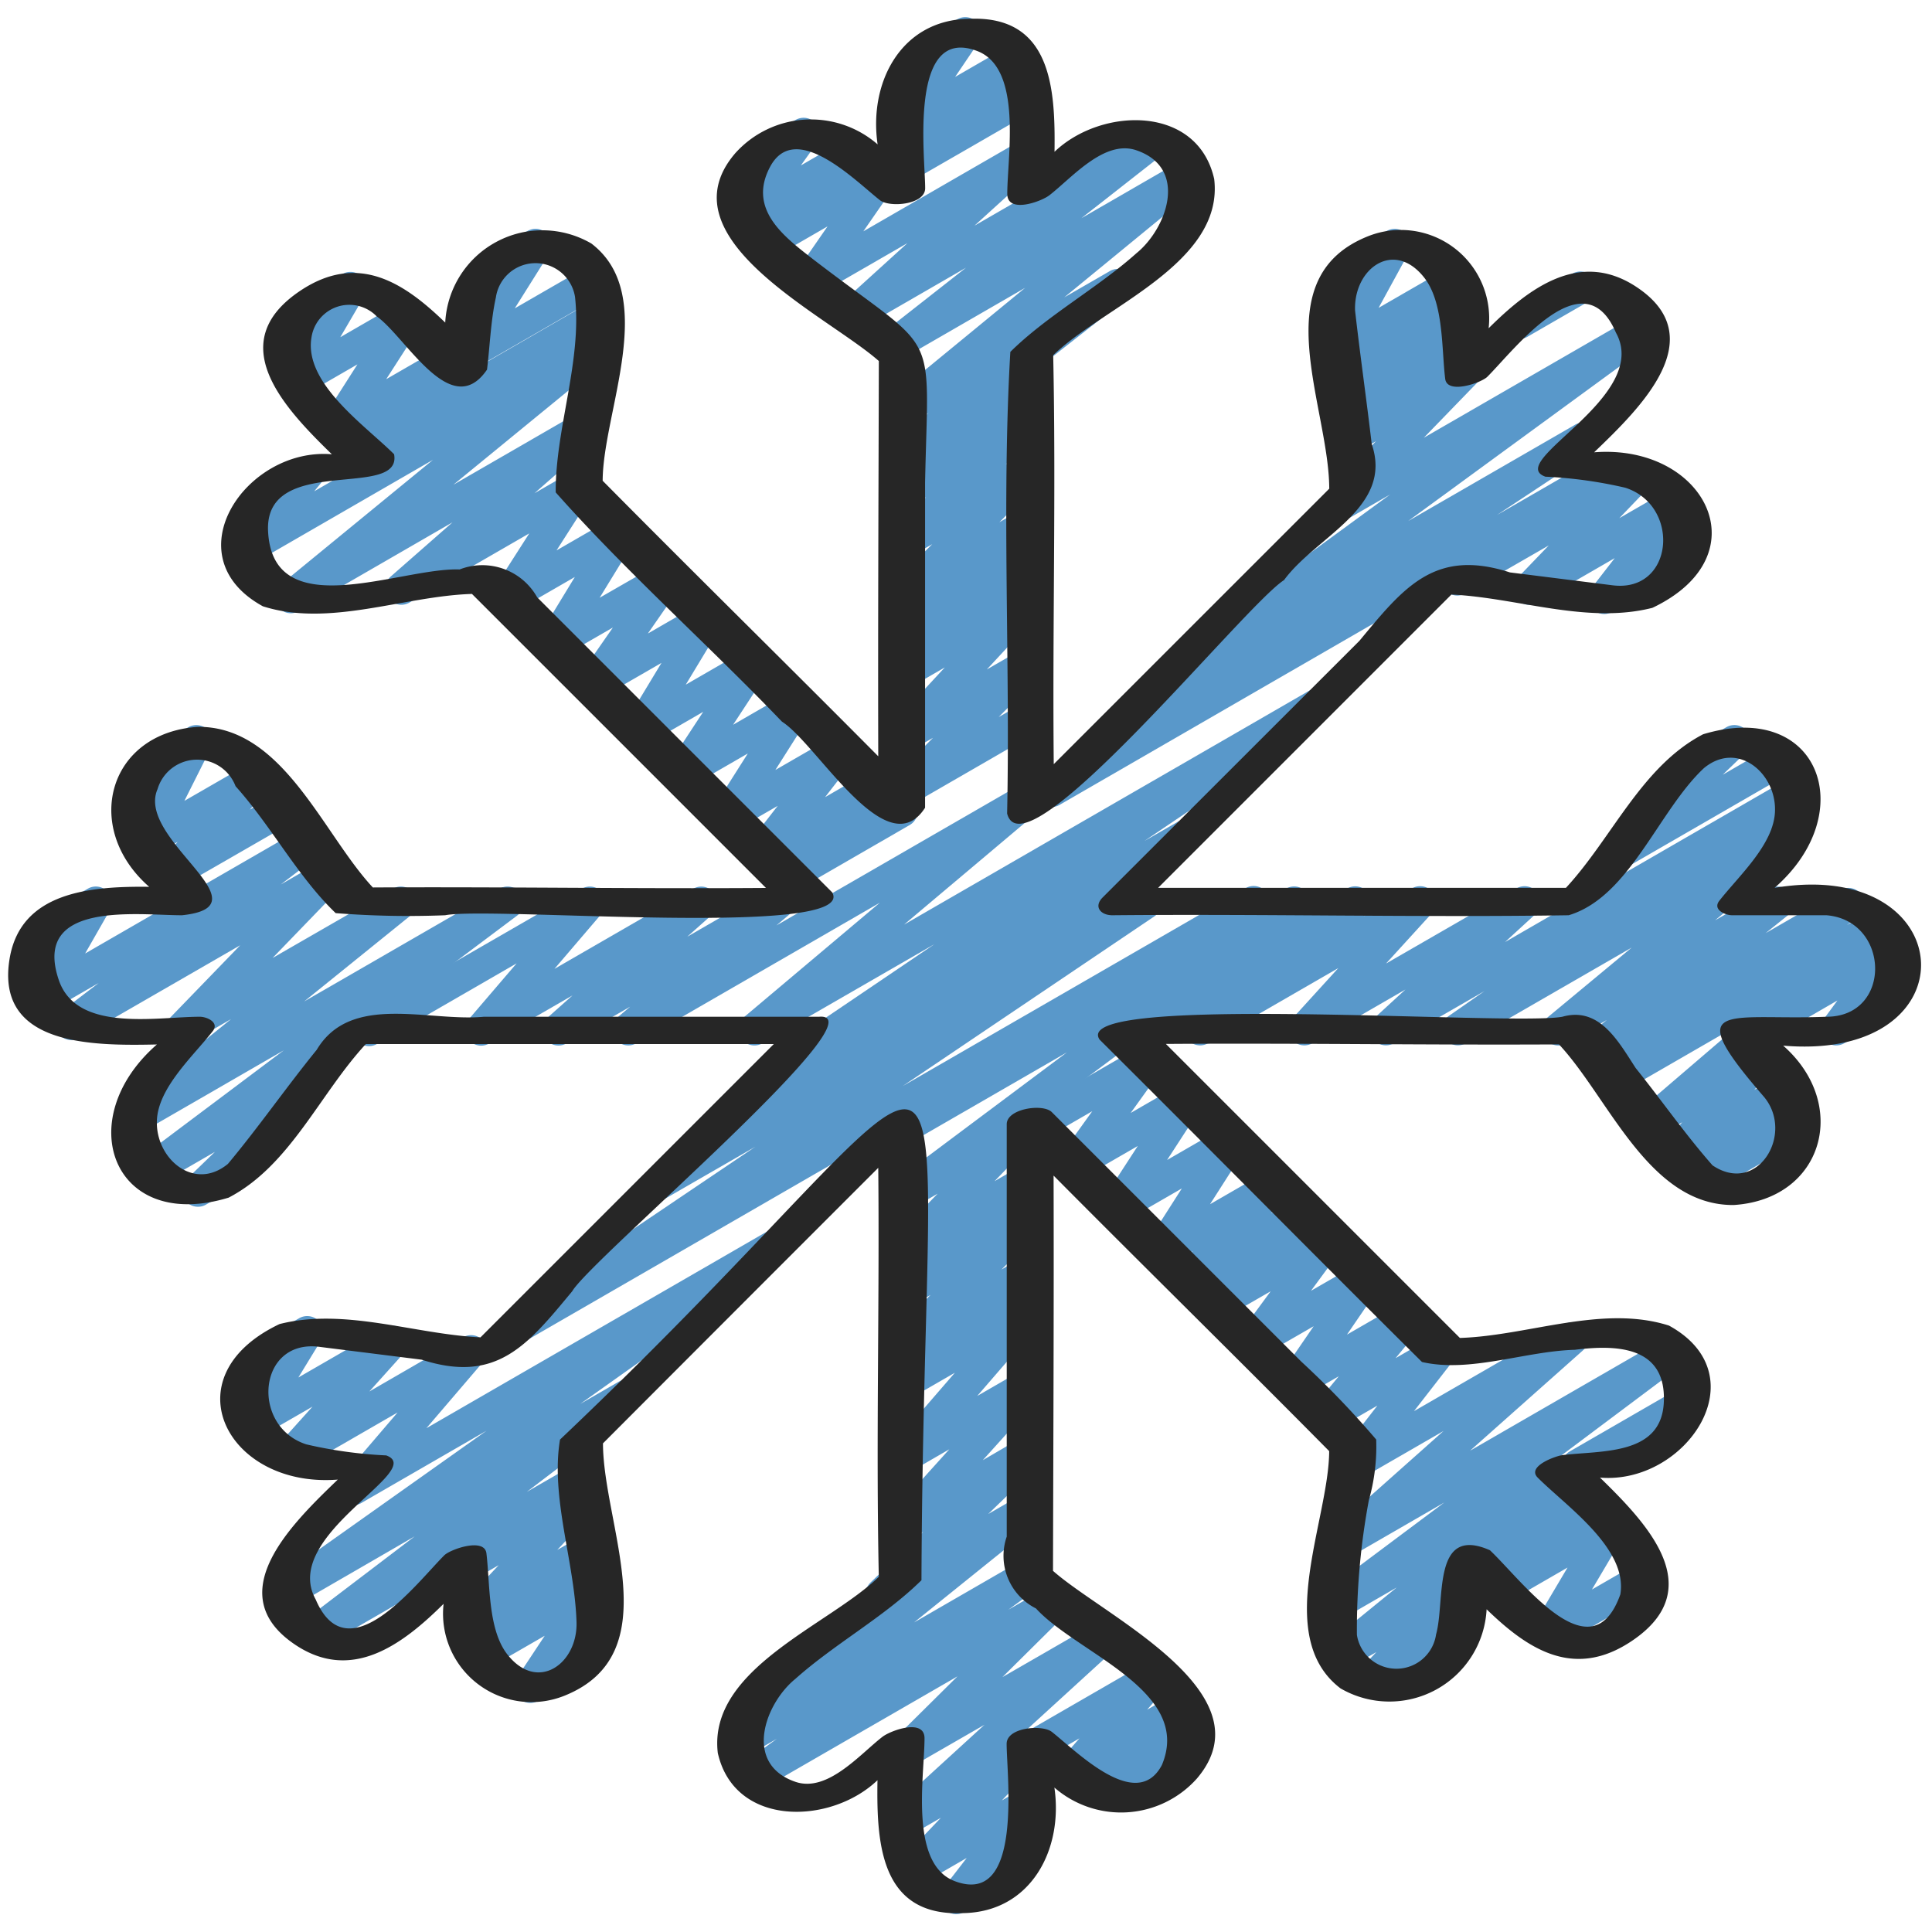 <svg xmlns="http://www.w3.org/2000/svg" id="Icons" height="512" viewBox="0 0 60 60" width="512"><g fill="#5998ca"><path d="m5.3 27.638a.5.5 0 0 1 -.373-.833l.591-.66-.741.426a.5.5 0 0 1 -.7-.657l.817-1.627-.2.117a.5.5 0 0 1 -.5-.865l1.649-.951a.5.5 0 0 1 .7.657l-.816 1.626 2-1.153a.5.5 0 0 1 .623.765l-.59.66.745-.43a.5.5 0 1 1 .5.865l-3.46 1.992a.49.49 0 0 1 -.245.068z"></path><path d="m6.148 37.477a.5.5 0 0 1 -.347-.86l.873-.844-1.75 1.01a.5.5 0 0 1 -.55-.833l4.44-3.332-4.386 2.532a.5.5 0 0 1 -.565-.821l3.313-2.68-1.3.753a.5.5 0 0 1 -.609-.78l2.193-2.266-4.99 2.878a.5.5 0 0 1 -.554-.83l1.151-.878-1.523.879a.5.5 0 0 1 -.684-.68l.763-1.334-.056.031a.5.5 0 0 1 -.5-.865l1.659-.957a.492.492 0 0 1 .6.078.5.5 0 0 1 .081.6l-.763 1.334 6.67-3.85a.5.5 0 0 1 .554.83l-1.15.878 1.331-.769a.5.5 0 0 1 .609.78l-2.192 2.269 3.734-2.15a.5.5 0 0 1 .565.821l-3.317 2.679 6.064-3.5a.5.5 0 0 1 .667.157.5.5 0 0 1 -.117.676l-5.9 4.426a.511.511 0 0 1 .182.15.5.5 0 0 1 -.052.66l-2.062 1.991a.519.519 0 0 1 .058.081.5.5 0 0 1 -.183.683l-1.705.985a.49.49 0 0 1 -.252.068z"></path><path d="m16.468 52.885a.5.5 0 0 1 -.417-.777l.866-1.308-1.734 1a.5.5 0 0 1 -.6-.8l.388-.369-.079.045a.5.5 0 0 1 -.615-.775l1.21-1.293-.793.457a.5.5 0 0 1 -.5-.865l3.706-2.133a.5.5 0 0 1 .616.775l-1.21 1.293.8-.459a.5.5 0 0 1 .595.795l-.395.377a.5.5 0 0 1 .617.733l-.866 1.31.139-.08a.5.5 0 1 1 .5.865l-1.977 1.141a.49.49 0 0 1 -.251.068z"></path><path d="m34.221 56.179a.5.5 0 0 1 -.362-.845l.151-.158-.489.281a.5.5 0 0 1 -.621-.757l.623-.714-1.085.626a.5.5 0 1 1 -.5-.865l3.684-2.127a.5.5 0 0 1 .627.762l-.624.715.9-.521a.5.5 0 0 1 .612.778l-.238.25a.491.491 0 0 1 .5.245.5.5 0 0 1 -.182.682l-2.744 1.585a.49.49 0 0 1 -.252.063z"></path><path d="m48.038 51.25a.5.5 0 0 1 -.431-.755l1.074-1.813-1.881 1.086a.5.5 0 0 1 -.609-.782l.225-.23-.4.229a.5.5 0 1 1 -.5-.865l3.532-2.04a.5.5 0 0 1 .608.781l-.224.231.4-.23a.5.5 0 0 1 .681.688l-1.074 1.814 1.366-.788a.5.5 0 0 1 .5.865l-3.016 1.742a.489.489 0 0 1 -.251.067z"></path><path d="m49.005 46.005a.5.5 0 0 1 -.25-.933l3.377-1.949a.5.5 0 0 1 .5.865l-3.377 1.95a.5.5 0 0 1 -.25.067z"></path><path d="m42.557 52.73a.5.5 0 0 1 -.363-.844l.551-.579-.872.5a.5.5 0 0 1 -.565-.821l2.069-1.686-1.7.981a.5.5 0 0 1 -.55-.833l3.727-2.787-2.942 1.7a.5.5 0 0 1 -.582-.806l3.5-3.114-2.626 1.516a.5.5 0 0 1 -.645-.739l1.217-1.566-1.328.767a.5.5 0 0 1 -.636-.751l.765-.927-1.145.661a.5.5 0 0 1 -.664-.715l1.029-1.5-1.638.944a.5.5 0 0 1 -.653-.729l.956-1.3-1.481.854a.5.5 0 0 1 -.61-.779l.293-.3-.486.28a.5.5 0 0 1 -.619-.769l.484-.531-.739.426a.5.5 0 0 1 -.671-.7l1.07-1.675-1.761 1.016a.5.5 0 0 1 -.669-.7l1.061-1.634-1.732 1a.5.5 0 0 1 -.656-.724l.975-1.356-1.521.878a.5.5 0 0 1 -.5-.865l3.534-2.04a.5.5 0 0 1 .656.724l-.976 1.357 1.524-.879a.5.5 0 0 1 .669.705l-1.061 1.634 1.732-1a.5.5 0 0 1 .671.7l-1.07 1.674 1.762-1.017a.5.5 0 0 1 .619.77l-.485.532.741-.428a.5.5 0 0 1 .61.78l-.3.306.49-.282a.5.5 0 0 1 .654.728l-.956 1.3 1.481-.854a.5.5 0 0 1 .663.715l-1.027 1.5 1.638-.945a.5.5 0 0 1 .635.751l-.763.925 1.144-.66a.5.5 0 0 1 .645.739l-1.217 1.566 4.664-2.693a.5.5 0 0 1 .582.807l-3.505 3.115 5.979-3.451a.5.5 0 0 1 .549.833l-3.8 2.846a.5.5 0 0 1 .463.865l-3.137 2.554a.515.515 0 0 1 .173.14.5.5 0 0 1 -.03.654l-.629.662a.492.492 0 0 1 .514.244.5.5 0 0 1 -.182.682l-2.747 1.586a.489.489 0 0 1 -.25.062z"></path><path d="m54.509 32.47a.5.5 0 0 1 -.25-.933l4.376-2.526a.5.5 0 0 1 .652.729l-.568.772a.5.5 0 0 1 .214.931l-1.659.957a.5.5 0 0 1 -.652-.729l.441-.6-2.3 1.33a.5.5 0 0 1 -.254.069z"></path><path d="m50.156 27.063a.5.5 0 0 1 -.345-.862l1.952-1.869a.476.476 0 0 1 -.051-.073.5.5 0 0 1 .183-.683l1.707-.985a.5.5 0 0 1 .6.794l-.7.674 1.534-.886a.5.5 0 1 1 .5.865l-5.13 2.962a.49.49 0 0 1 -.25.063z"></path><path d="m52.785 37.149a.5.5 0 0 1 -.36-.846l.241-.251-.388.223a.5.5 0 0 1 -.623-.765l.588-.657-.743.428a.5.5 0 0 1 -.575-.812l3.107-2.663-3.617 2.088a.5.5 0 0 1 -.549-.834l.337-.25-.437.252a.5.5 0 0 1 -.564-.822l.7-.564-1.258.726a.5.5 0 0 1 -.57-.817l2.6-2.157-5.153 2.972a.5.5 0 0 1 -.538-.841l1.117-.779-2.812 1.62a.5.5 0 0 1 -.588-.8l.947-.87-2.892 1.67a.5.5 0 0 1 -.619-.769l1.427-1.567-4.046 2.336a.5.5 0 0 1 -.567-.819l.057-.047-1.5.866a.5.5 0 1 1 -.5-.865l6.835-3.945a.5.5 0 0 1 .566.819l-.055.046 1.5-.867a.5.5 0 0 1 .62.769l-1.428 1.566 4.055-2.336a.5.5 0 0 1 .588.8l-.948.869 8.816-5.09a.5.5 0 0 1 .537.842l-1.118.782.319-.184a.5.5 0 0 1 .569.818l-2.6 2.158 1.708-.985a.5.5 0 0 1 .563.821l-.7.561 2.316-1.336a.5.5 0 0 1 .549.834l-.341.252.842-.485a.5.5 0 0 1 .575.813l-3.89 3.334a.508.508 0 0 1 .2.149.5.5 0 0 1 -.015.648l-.589.659.739-.426a.5.5 0 0 1 .61.779l-.24.25a.5.5 0 0 1 .5.867l-3.055 1.764a.489.489 0 0 1 -.25.068z"></path><path d="m29.689 59.445a.5.5 0 0 1 -.395-.8l.728-.944-1.412.816a.5.5 0 0 1 -.61-.783l1.22-1.281-.938.541a.5.5 0 0 1 -.587-.8l2.879-2.63-2.294 1.321a.5.5 0 0 1 -.6-.788l2.056-2.037-6.036 3.484a.5.5 0 0 1 -.545-.837l.97-.707-.845.487a.5.5 0 0 1 -.563-.822l4.562-3.672a.5.5 0 0 1 -.242-.849l1.632-1.57-.39.225a.5.5 0 0 1 -.621-.768l1.824-2.022-1.2.694a.5.5 0 0 1 -.628-.76l2-2.311-1.373.792a.5.5 0 0 1 -.581-.808l.382-.338a.507.507 0 0 1 -.448-.193.5.5 0 0 1 .045-.658l1.221-1.212-.616.355a.5.5 0 0 1 -.582-.8l.412-.369a.5.5 0 0 1 -.439-.84l1.444-1.49-.835.482a.5.5 0 0 1 -.55-.833l5.4-4.038-4.851 2.8a.5.5 0 0 1 -.5-.866l12.157-7.019a.5.5 0 0 1 .55.833l-8.14 6.086.017.02a.5.5 0 0 1 -.035.656l-1.446 1.491.839-.484a.5.5 0 0 1 .575.801l-.411.366a.509.509 0 0 1 .477.191.5.5 0 0 1 -.045.658l-1.218 1.211.617-.356a.5.5 0 0 1 .581.808l-.382.338a.5.5 0 0 1 .43.824l-2 2.313 1.375-.794a.5.5 0 0 1 .621.767l-1.824 2.022 1.2-.7a.5.5 0 0 1 .6.793l-1.631 1.578 1.039-.6a.5.5 0 0 1 .564.822l-3.906 3.145 3.344-1.931a.5.5 0 0 1 .545.837l-.962.7 1.275-.735a.5.5 0 0 1 .6.788l-2.058 2.039 2.923-1.684a.5.5 0 0 1 .587.8l-2.884 2.635a.5.5 0 0 1 .575.8l-1.219 1.28.607-.349a.5.5 0 0 1 .645.738l-.733.949a.5.5 0 0 1 .45.891l-2.143 1.237a.489.489 0 0 1 -.25.064z"></path><path d="m9.778 51.2a.5.5 0 0 1 -.3-.9l3.4-2.587-3.663 2.12a.5.5 0 0 1 -.539-.841l6.434-4.56-3.892 2.247a.5.5 0 0 1 -.63-.758l1.759-2.055-3.106 1.792a.5.5 0 0 1 -.622-.766l1.086-1.208-1.648.951a.5.5 0 0 1 -.676-.7l.705-1.149a.5.5 0 0 1 -.451-.891l1.655-.956a.5.5 0 0 1 .608.084.5.5 0 0 1 .068.611l-.7 1.145 2.669-1.541a.5.5 0 0 1 .622.767l-1.087 1.209 2.9-1.677a.5.5 0 0 1 .63.763l-1.758 2.054 10.671-6.161a.5.5 0 0 1 .539.841l-6.432 4.566 1.187-.685a.5.5 0 0 1 .553.831l-3.4 2.586 1.472-.849a.5.5 0 1 1 .5.865l-8.3 4.794a.491.491 0 0 1 -.254.058z"></path><path d="m49.821 19.069a.5.5 0 0 1 -.395-.806l.721-.93-2.4 1.385a.5.5 0 0 1 -.611-.779l.962-1-2.608 1.5a.5.5 0 0 1 -.5-.865l5.649-3.261a.5.5 0 0 1 .611.779l-.961 1 1.563-.9a.5.5 0 0 1 .645.74l-.722.929.315-.18a.5.5 0 0 1 .5.865l-2.519 1.454a.489.489 0 0 1 -.25.069z"></path><path d="m47.189 10.524a.5.5 0 0 1 -.25-.932l1.874-1.082a.5.5 0 1 1 .5.865l-1.874 1.082a.494.494 0 0 1 -.25.067z"></path><path d="m32.65 25.063a.5.5 0 0 1 -.276-.917l3.615-2.395a.524.524 0 0 1 -.452-.226.5.5 0 0 1 .124-.676l7.513-5.494-1.533.885a.5.5 0 0 1 -.61-.78l1.7-1.756-.618.357a.5.5 0 0 1 -.6-.788l.818-.814-.388.224a.5.5 0 0 1 -.6-.787l.775-.776-.341.2a.5.5 0 0 1 -.689-.672l.938-1.714-.126.066a.5.5 0 0 1 -.5-.865l1.661-.959a.5.5 0 0 1 .689.673l-.936 1.711 2.082-1.2a.5.5 0 0 1 .6.787l-.778.779.424-.245a.5.5 0 0 1 .6.787l-.817.813.384-.221a.5.5 0 0 1 .61.78l-1.7 1.754 6.478-3.739a.5.5 0 0 1 .545.836l-7.51 5.491 5.168-2.982a.5.5 0 0 1 .527.85l-2.937 1.944 3.154-1.82a.5.5 0 1 1 .5.865l-17.244 9.961a.5.5 0 0 1 -.25.063z"></path><path d="m15.9 41.813a.5.5 0 0 1 -.279-.914l7.838-5.288-2.775 1.6a.5.5 0 0 1 -.526-.85l3.5-2.31a.5.5 0 0 1 -.275-.914l5.637-3.815-5.338 3.078a.5.5 0 0 1 -.573-.815l4.216-3.551-7.568 4.369a.5.5 0 0 1 -.572-.814l.384-.325-1.978 1.141a.5.5 0 0 1 -.582-.806l.77-.685-2.587 1.493a.5.5 0 0 1 -.63-.758l1.482-1.731-4.316 2.492a.5.5 0 1 1 -.5-.865l6.842-3.945a.5.5 0 0 1 .63.757l-1.481 1.732 4.312-2.489a.5.5 0 0 1 .582.806l-.769.684 2.582-1.49a.5.5 0 0 1 .572.814l-.386.326 7.608-4.391a.5.5 0 0 1 .572.815l-4.216 3.551 12.573-7.259a.5.5 0 0 1 .531.847l-5.639 3.815 1.054-.607a.5.5 0 0 1 .525.849l-2.53 1.671.751-.432a.5.5 0 0 1 .529.846l-7.837 5.285 10.631-6.136a.5.5 0 1 1 .5.865l-23.014 13.287a.494.494 0 0 1 -.25.067z"></path><path d="m28.03 5.709a.5.5 0 0 1 -.343-.864l.487-.459a.5.5 0 0 1 -.558-.759l.773-1.143a.515.515 0 0 1 -.5-.245.5.5 0 0 1 .182-.682l1.655-.957a.5.5 0 0 1 .616.091.5.5 0 0 1 .048.622l-.728 1.076 1.683-.972a.5.5 0 0 1 .592.8l-.447.421.225-.129a.5.5 0 0 1 .5.865l-3.935 2.268a.489.489 0 0 1 -.25.067z"></path><path d="m28.029 25.075a.5.5 0 0 1 -.354-.852l1.3-1.309-.7.4a.5.5 0 0 1 -.616-.772l1.683-1.814-1.069.617a.5.5 0 0 1 -.581-.808l.372-.328a.536.536 0 0 1 -.445-.209.5.5 0 0 1 .077-.667l.346-.3a.531.531 0 0 1 -.414-.2.5.5 0 0 1 .042-.657l1.281-1.276-.678.39a.5.5 0 0 1 -.6-.791l1.088-1.06-.492.283a.5.5 0 0 1 -.58-.809l.354-.31a.492.492 0 0 1 -.439-.219.5.5 0 0 1 .106-.674l1.132-.887-.574.331a.5.5 0 0 1 -.568-.819l4.135-3.395-3.869 2.234a.5.5 0 0 1 -.559-.826l2.593-2.034-3.277 1.892a.5.5 0 0 1 -.586-.8l2.043-1.855-2.8 1.615a.5.5 0 0 1 -.661-.717l.981-1.418-1.746 1.009a.5.5 0 0 1 -.606-.783l.2-.2-.176.1a.5.5 0 0 1 -.656-.723l.586-.821a.5.5 0 0 1 -.25-.932l1.657-.957a.5.5 0 0 1 .656.723l-.493.69 1.364-.787a.5.5 0 0 1 .607.783l-.2.2.488-.281a.5.5 0 0 1 .661.717l-.98 1.415 4.908-2.833a.5.5 0 0 1 .586.8l-2.043 1.858 5.355-3.092a.5.5 0 0 1 .559.826l-2.593 2.033 3.034-1.752a.5.5 0 0 1 .568.82l-4.134 3.391 1.42-.819a.5.5 0 0 1 .558.826l-2.769 2.17a.487.487 0 0 1 .115.116.5.5 0 0 1 -.076.667l-.355.312a.485.485 0 0 1 .423.2.5.5 0 0 1 -.05.66l-1.085 1.058.487-.28a.5.5 0 0 1 .6.785l-1.283 1.288.679-.392a.5.5 0 0 1 .579.809l-.346.3a.517.517 0 0 1 .423.208.5.5 0 0 1 -.075.667l-.372.328a.483.483 0 0 1 .431.186.5.5 0 0 1 -.024.652l-1.685 1.815 1.069-.616a.5.5 0 0 1 .6.785l-1.3 1.308.7-.4a.5.5 0 0 1 .5.865l-3.941 2.276a.489.489 0 0 1 -.246.066z"></path><path d="m24.453 27.74a.5.5 0 0 1 -.357-.849l.214-.219-.387.223a.5.5 0 0 1 -.646-.74l.875-1.128-1.331.768a.5.5 0 0 1 -.672-.7l1.075-1.695-1.774 1.025a.5.5 0 0 1 -.668-.707l1.056-1.611-1.717.992a.5.5 0 0 1 -.678-.691l1.1-1.821-1.86 1.073a.5.5 0 0 1 -.66-.718l1.011-1.454-1.6.924a.5.5 0 0 1 -.677-.693l1.095-1.8-1.844 1.064a.5.5 0 0 1 -.671-.7l1.1-1.718-3.723 2.149a.5.5 0 0 1 -.58-.809l1.919-1.683-4.773 2.757a.5.5 0 0 1 -.567-.819l4.734-3.88-5.547 3.204a.5.5 0 0 1 -.638-.749l.49-.6a.5.5 0 0 1 -.115-.914l1.707-.986a.5.5 0 0 1 .631.109.5.5 0 0 1 .007.64l-.223.273 8.49-4.9a.5.5 0 0 1 .567.82l-4.736 3.877 3.862-2.23a.5.5 0 0 1 .58.809l-1.922 1.684 1.113-.642a.5.5 0 0 1 .671.7l-1.1 1.718 1.761-1.017a.5.5 0 0 1 .677.693l-1.1 1.795 1.85-1.064a.5.5 0 0 1 .66.718l-1.012 1.457 1.6-.923a.5.5 0 0 1 .677.69l-1.1 1.821 1.858-1.073a.5.5 0 0 1 .668.707l-1.056 1.611 1.715-.99a.5.5 0 0 1 .672.7l-1.074 1.694 1.772-1.023a.5.5 0 0 1 .646.739l-.874 1.128 1.329-.768a.5.5 0 0 1 .607.783l-.214.219.386-.222a.5.5 0 1 1 .5.865l-3.532 2.04a.489.489 0 0 1 -.247.067z"></path><path d="m14.492 11.511a.5.5 0 0 1 -.424-.766l1.077-1.713a.5.5 0 0 1 -.421-.9l1.657-.957a.5.5 0 0 1 .674.7l-1.068 1.7 2.2-1.268a.5.5 0 0 1 .5.865l-3.945 2.276a.49.49 0 0 1 -.25.063z"></path><path d="m11.259 14.545a.5.5 0 0 1 -.359-.845l.284-.295-.474.274a.5.5 0 0 1 -.671-.7l1.061-1.663-1.671.965a.5.5 0 0 1 -.679-.681l.75-1.281-.023.013a.5.5 0 1 1 -.5-.865l1.657-.957a.5.5 0 0 1 .681.684l-.747 1.278 1.821-1.052a.5.5 0 0 1 .671.7l-1.066 1.656 1.746-1.008a.5.5 0 0 1 .611.78l-.285.3 4.3-2.482a.5.5 0 1 1 .5.865l-7.355 4.248a.5.5 0 0 1 -.252.066z"></path></g><path d="m4.873 32.437c-2.673 2.332-1.363 5.848 2.227 4.757 1.91-.993 2.831-3.226 4.261-4.77h12.67l-9.109 9.109c-2.059-.1-4.211-.928-6.242-.413-3.432 1.632-1.625 5.1 1.81 4.83-1.447 1.391-3.69 3.576-1.29 5.15 1.739 1.138 3.3-.025 4.576-1.292a2.746 2.746 0 0 0 3.741 2.859c3.273-1.3 1.214-5.279 1.209-7.842q4.274-4.283 8.549-8.557c.042 4.229-.072 8.487.017 12.7-1.534 1.5-5.311 2.853-5 5.472.518 2.314 3.507 2.236 4.959.846-.032 1.963.088 4.237 2.649 4.128 2.12-.029 3.127-1.982 2.845-3.9a3.156 3.156 0 0 0 4.424-.278c2.269-2.657-2.877-5.04-4.467-6.452.009-4.075.03-8.183.018-12.275 2.841 2.862 5.727 5.694 8.559 8.557-.009 2.149-1.762 5.761.353 7.369a3.023 3.023 0 0 0 4.536-2.457c1.262 1.222 2.7 2.2 4.51.983 2.409-1.62.487-3.635-.989-5.073 2.661.227 4.975-3.169 2.142-4.721-2.068-.659-4.368.317-6.493.384l-9.131-9.131c4.069-.029 8.159.038 12.209.015 1.551 1.661 2.789 5.006 5.425 4.988 2.789-.178 3.613-3.125 1.537-4.95 5.954.509 5.544-5.874-.267-4.9 2.677-2.332 1.39-5.861-2.219-4.77-1.91.993-2.83 3.226-4.261 4.77h-12.665l9.109-9.109c2.059.1 4.211.928 6.242.413 3.432-1.632 1.625-5.1-1.81-4.83 1.45-1.391 3.693-3.576 1.3-5.145-1.739-1.139-3.3.025-4.576 1.292a2.746 2.746 0 0 0 -3.741-2.859c-3.273 1.3-1.214 5.279-1.209 7.842q-4.281 4.28-8.556 8.555c-.042-4.23.072-8.487-.017-12.7 1.534-1.5 5.311-2.853 5-5.472-.518-2.315-3.507-2.236-4.959-.846.027-1.965-.093-4.239-2.649-4.13-2.12.029-3.127 1.982-2.845 3.9a3.156 3.156 0 0 0 -4.424.278c-2.274 2.655 2.869 5.038 4.462 6.45-.009 4.075-.03 8.182-.018 12.275-2.841-2.862-5.727-5.694-8.559-8.557.009-2.149 1.762-5.761-.353-7.369a3.022 3.022 0 0 0 -4.536 2.457c-1.262-1.222-2.7-2.2-4.51-.983-2.409 1.62-.487 3.635.989 5.073-2.661-.227-4.976 3.168-2.142 4.721 2.068.659 4.368-.317 6.493-.384q4.566 4.564 9.131 9.131c-4.069.029-8.158-.038-12.209-.015-1.551-1.661-2.789-5.006-5.425-4.988-2.807.182-3.607 3.143-1.521 4.968-1.856-.023-3.986.167-4.333 2.222-.458 2.721 2.564 2.717 4.573 2.674zm.779-4.013c2.723-.285-1.445-2.353-.759-3.918a1.28 1.28 0 0 1 2.423-.089c1.1 1.223 1.936 2.817 3.109 3.941a28.848 28.848 0 0 0 3.4.066c1.418-.281 12.831.72 12.019-.711l-9.161-9.162a1.951 1.951 0 0 0 -2.41-.866c-1.841-.067-5.851 1.775-5.95-1.241-.049-2.356 4.175-.914 3.916-2.337-.89-.89-2.806-2.2-2.566-3.625a1.188 1.188 0 0 1 2.027-.656c.911.643 2.309 3.286 3.425 1.653.09-.738.115-1.516.275-2.242a1.243 1.243 0 0 1 2.458-.014c.219 2-.611 4.08-.6 6.068 2.175 2.456 4.727 4.723 7.026 7.12 1.091.69 3.256 4.521 4.445 2.674v-10.085c.1-4.971.5-3.9-3.441-6.921-.9-.7-2.082-1.555-1.376-2.891.786-1.49 2.665.443 3.42 1.033.292.227 1.4.142 1.4-.375 0-.982-.525-5.079 1.618-4.261 1.415.541.932 3.279.932 4.435 0 .625 1.052.243 1.309.043.7-.544 1.7-1.728 2.689-1.4 1.648.553.954 2.438.014 3.2-1.218 1.089-2.769 1.93-3.917 3.065-.275 4.7 0 9.576-.1 14.335.523 2.055 7.362-6.455 8.6-7.248 1-1.365 3.4-2.244 2.723-4.225-.162-1.383-.36-2.764-.517-4.146-.049-1.3 1.2-2.216 2.142-1.029.617.777.541 2.206.657 3.15.061.494 1.119.125 1.309-.064.871-.872 3-3.7 3.993-1.37 1.11 2-3.475 4.012-2.19 4.473a13.7 13.7 0 0 1 2.481.343c1.732.557 1.512 3.267-.394 3.03l-3.188-.4c-2.339-.756-3.3.468-4.675 2.124l-7.973 7.969c-.293.293-.058.554.3.554 4.722-.045 9.459.071 14.172 0 1.893-.567 2.786-3.247 4.2-4.569 1.051-.868 2.247.162 2.207 1.336-.03 1.029-1.124 2.009-1.731 2.786-.213.274.185.447.4.447h2.93c1.977.161 2.052 3.152 0 3.152-3.072.124-4.586-.563-1.938 2.491.95 1.146-.2 3.066-1.6 2.125-.846-.96-1.584-2.024-2.388-3.024-.536-.823-1.124-1.919-2.277-1.592-1.575.295-15.365-.745-14.37.711 3.343 3.324 6.675 6.7 10.011 10.011 1.5.344 3.192-.335 4.746-.379 1.25-.157 2.851-.142 2.764 1.637-.081 1.652-1.935 1.485-3.149 1.634-.2.024-1.122.347-.766.7.889.89 2.805 2.2 2.565 3.625-.9 2.535-3.041-.42-4.05-1.371-1.814-.8-1.38 1.583-1.673 2.616a1.243 1.243 0 0 1 -2.458.014 21.858 21.858 0 0 1 .371-4.184 6.1 6.1 0 0 0 .228-1.884 28.152 28.152 0 0 0 -2.322-2.416l-7.752-7.752c-.276-.276-1.4-.108-1.4.374v12.809a1.828 1.828 0 0 0 .907 2.23c1.273 1.395 4.882 2.559 3.911 4.864-.787 1.49-2.666-.443-3.421-1.033-.292-.227-1.4-.142-1.4.375 0 .982.525 5.079-1.618 4.261-1.415-.541-.932-3.279-.932-4.435 0-.625-1.052-.243-1.309-.043-.7.544-1.7 1.728-2.689 1.4-1.648-.553-.954-2.438-.014-3.2 1.218-1.089 2.769-1.93 3.917-3.065.081-20.185 2.461-17.34-11.225-4.368-.3 1.794.451 3.8.512 5.651.05 1.3-1.2 2.217-2.141 1.03-.617-.777-.541-2.206-.657-3.15-.061-.494-1.119-.125-1.309.064-.871.872-3 3.7-3.993 1.37-1.109-2 3.475-4.012 2.19-4.473a13.7 13.7 0 0 1 -2.481-.343c-1.732-.557-1.512-3.267.394-3.03l3.188.4c2.34.756 3.3-.468 4.675-2.124.566-.982 9.692-8.695 7.667-8.526h-10.411c-1.715.163-4.13-.749-5.19 1.027-.943 1.159-1.807 2.406-2.757 3.542-1.051.868-2.247-.162-2.207-1.336.034-1.029 1.128-2.009 1.735-2.786.213-.274-.185-.447-.4-.447-1.339 0-3.825.5-4.381-1.14-.841-2.477 2.447-2.012 3.826-2.012z" fill="#262626"></path></svg>